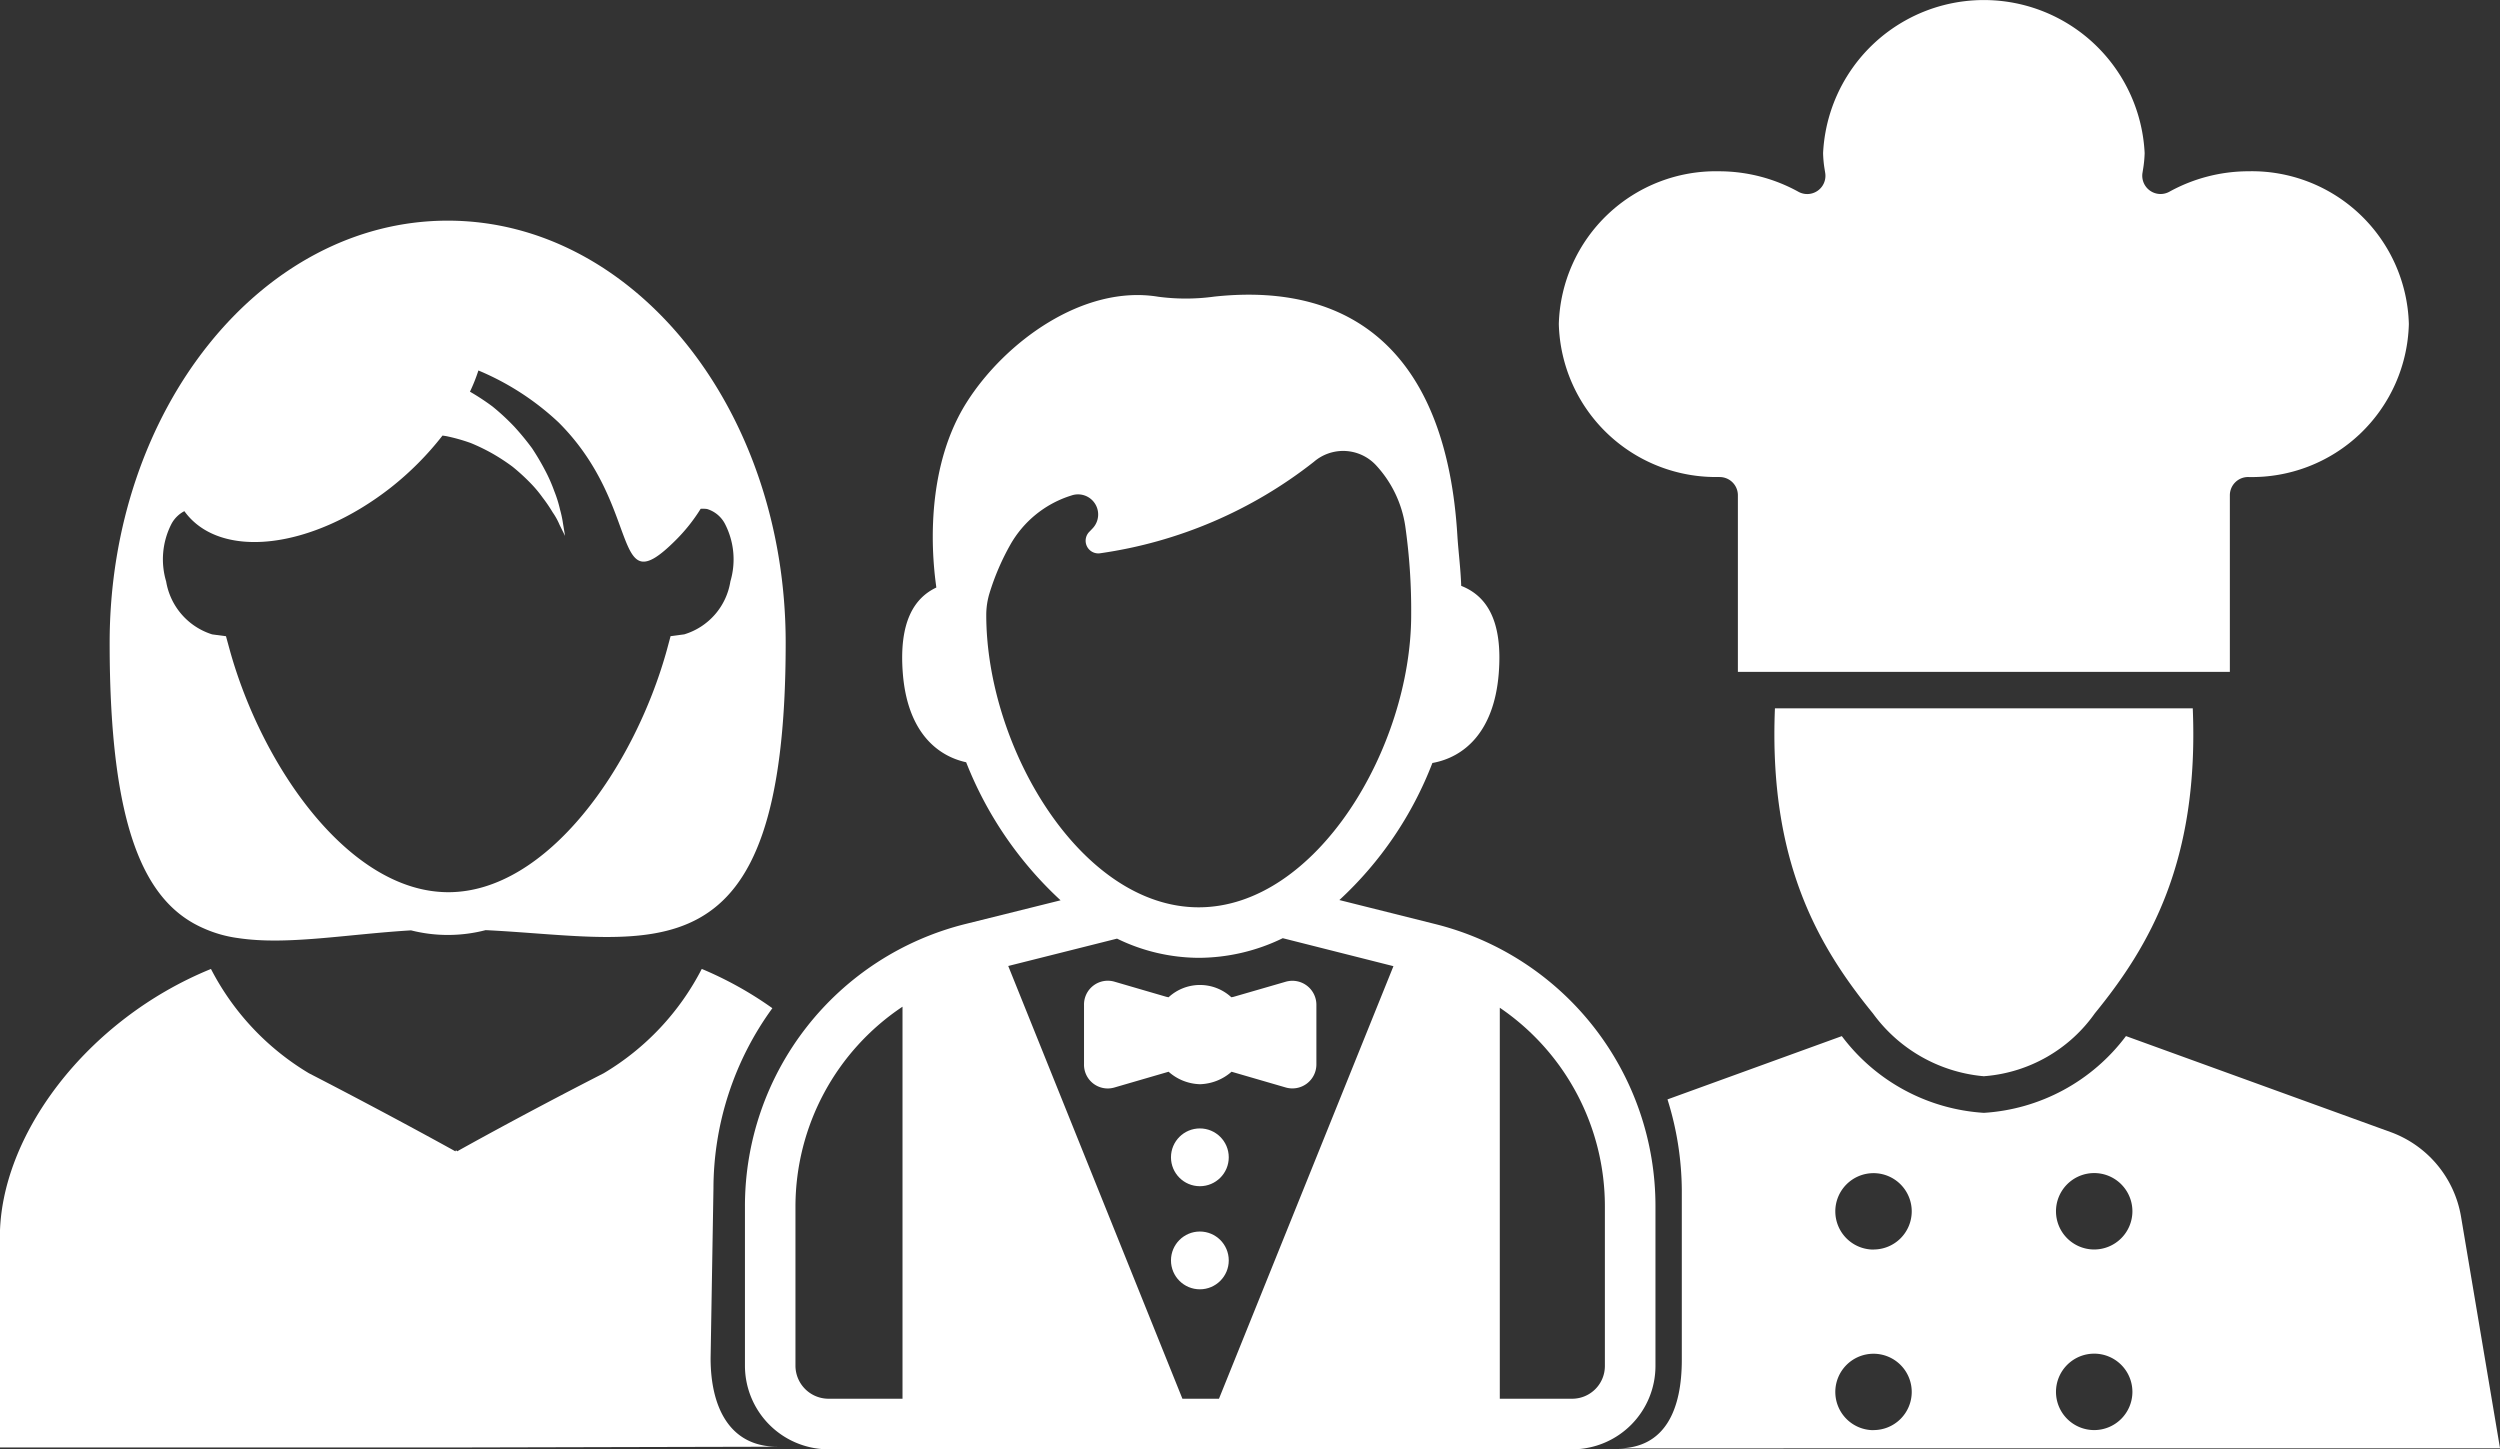 <svg xmlns="http://www.w3.org/2000/svg" width="114.569" height="66.42" viewBox="0 0 114.569 66.42" aria-hidden="true">
  <rect x="0" y="0" width="114.569" height="66.42" fill="#333333" stroke="none"/>
  <g id="People_Icons_White" data-name="People Icons White" transform="translate(0 0)">
    <path id="Path_13" data-name="Path 13" d="M9.993,43.992c2.229.336,4.947-.176,7.918-.355a6.876,6.876,0,0,0,3.419-.01c7.73.377,13.751,2.562,13.751-13.166,0-10.678-6.933-19.348-15.488-19.348S4.1,19.783,4.1,30.461c0,8.583,1.641,11.922,4.308,13.083A5.714,5.714,0,0,0,9.993,43.992ZM7.524,24.426c1.621,2.248,5.827,1.765,9.457-1.078a13.936,13.936,0,0,0,2.373-2.386c.083.013.166.022.249.042a8.355,8.355,0,0,1,1.046.3,8.893,8.893,0,0,1,.995.483,9.3,9.3,0,0,1,.911.595,9.091,9.091,0,0,1,.774.7,5.714,5.714,0,0,1,.614.723,6.9,6.9,0,0,1,.461.678,3.054,3.054,0,0,1,.313.566l.253.512s-.032-.2-.093-.563a5.2,5.2,0,0,0-.138-.649,5.633,5.633,0,0,0-.262-.838,7.208,7.208,0,0,0-.419-.95,11.431,11.431,0,0,0-.6-1.017,12.047,12.047,0,0,0-.815-.991,10.528,10.528,0,0,0-.995-.921,10.544,10.544,0,0,0-1.036-.681,7.777,7.777,0,0,0,.387-.972,12.275,12.275,0,0,1,3.681,2.386c3.882,3.879,2.354,8.388,5.344,5.408a7.876,7.876,0,0,0,1.161-1.455,1.45,1.45,0,0,1,.294.01,1.373,1.373,0,0,1,.815.672,3.55,3.55,0,0,1,.253,2.645,3.028,3.028,0,0,1-2.114,2.427l-.627.083-.166.617c-1.487,5.385-5.491,11.116-10.019,11.116S11.089,36.16,9.6,30.774l-.169-.617L8.8,30.074a3.07,3.07,0,0,1-2.111-2.427A3.551,3.551,0,0,1,6.938,25,1.406,1.406,0,0,1,7.524,24.426Z" transform="translate(0.925 -1.001)" fill="#fff"/>
    <g id="Group_9" data-name="Group 9" transform="translate(34.139 13.51)">
      <g id="Group_8" data-name="Group 8">
        <path id="Path_14" data-name="Path 14" d="M44.839,41.013l-4.391-1.1a16.714,16.714,0,0,0,4.263-6.281c1.455-.262,2.817-1.417,3.038-4.071.211-2.565-.633-3.62-1.717-4.046-.029-.819-.131-1.58-.176-2.3-.489-8.1-4.56-11.663-11.142-10.956a9.567,9.567,0,0,1-2.565.006c-3.438-.566-7.026,2.076-8.772,4.826-2.264,3.563-1.4,8.347-1.4,8.5-.991.47-1.73,1.548-1.532,3.966.211,2.568,1.493,3.732,2.9,4.042a17.138,17.138,0,0,0,4.327,6.326l-4.353,1.084A13.322,13.322,0,0,0,13.207,53.943v7.33a3.836,3.836,0,0,0,3.8,3.812H51.148a3.823,3.823,0,0,0,3.786-3.812v-7.33A13.318,13.318,0,0,0,44.839,41.013ZM20.428,62.766H17.006a1.517,1.517,0,0,1-1.484-1.493v-7.33A11.022,11.022,0,0,1,20.428,44.8Zm3.838-35.92a3.441,3.441,0,0,1,.15-1,11.215,11.215,0,0,1,.956-2.223,4.882,4.882,0,0,1,2.7-2.219l.1-.032a.922.922,0,0,1,.975,1.5c-.054.058-.109.115-.166.173a.581.581,0,0,0,.512.975A20.524,20.524,0,0,0,39.28,19.83a2.055,2.055,0,0,1,2.853.163,5.242,5.242,0,0,1,1.334,2.779,27.367,27.367,0,0,1,.272,4.074c0,6.067-4.343,13.4-9.738,13.4S24.266,32.916,24.266,26.846Zm10.665,35.92H33.255L25.273,42.935l4.986-1.254A8.612,8.612,0,0,0,34,42.561a8.856,8.856,0,0,0,3.854-.9l5.072,1.282Zm17.685-1.493a1.5,1.5,0,0,1-1.468,1.493H47.8V44.848a11.005,11.005,0,0,1,4.816,9.1v7.33Z" transform="translate(-13.207 -12.176)" fill="#fff"/>
        <circle id="Ellipse_4" data-name="Ellipse 4" cx="1.324" cy="1.324" r="1.324" transform="translate(19.524 38.203)" fill="#fff"/>
        <circle id="Ellipse_5" data-name="Ellipse 5" cx="1.324" cy="1.324" r="1.324" transform="translate(19.524 42.928)" fill="#fff"/>
        <path id="Path_15" data-name="Path 15" d="M27.315,22.051l-2.386.691c-.035.01-.074.016-.112.022a2.117,2.117,0,0,0-2.875,0,1.09,1.09,0,0,1-.109-.022l-2.379-.694a1.09,1.09,0,0,0-1.388,1.075v2.7A1.087,1.087,0,0,0,19.457,26.9l2.485-.723a2.254,2.254,0,0,0,1.439.572,2.285,2.285,0,0,0,1.446-.572l2.488.723a1.1,1.1,0,0,0,1.4-1.071v-2.7A1.1,1.1,0,0,0,27.315,22.051Z" transform="translate(-2.527 9.428)" fill="#fff"/>
      </g>
    </g>
    <g id="Group_10" data-name="Group 10" transform="translate(71.437 0)">
      <path id="Path_16" data-name="Path 16" d="M37.476,34.955a.349.349,0,0,1,.083.01.369.369,0,0,1,.083-.01,6.841,6.841,0,0,0,5-2.872c2.536-3.108,4.781-7,4.49-13.982H27.984c-.288,6.984,1.957,10.876,4.493,13.985a7.05,7.05,0,0,0,5,2.869" transform="translate(-18.08 14.359)" fill="#fff"/>
      <path id="Path_17" data-name="Path 17" d="M32.241,29.813a.835.835,0,0,1,.835.835v8.094H55.622V30.647a.835.835,0,0,1,.835-.835,7.2,7.2,0,0,0,7.368-7.01A7.2,7.2,0,0,0,56.457,15.8a7.52,7.52,0,0,0-3.617.943.838.838,0,0,1-1.225-.851l.032-.2a5.42,5.42,0,0,0,.07-.726,7.377,7.377,0,0,0-14.736,0,5.158,5.158,0,0,0,.07.742l.029.182a.835.835,0,0,1-1.222.854,7.52,7.52,0,0,0-3.617-.943A7.2,7.2,0,0,0,24.87,22.8a7.2,7.2,0,0,0,7.371,7.01" transform="translate(-24.87 -7.951)" fill="#fff"/>
    </g>
    <path id="Path_18" data-name="Path 18" d="M66.147,41.689,64.359,31.068a5.012,5.012,0,0,0-3.224-3.87l-12.13-4.4a8.82,8.82,0,0,1-6.511,3.518A8.83,8.83,0,0,1,35.983,22.8l-7.989,2.9a14.123,14.123,0,0,1,.656,4.151v7.79c0,2.21-.723,4.052-2.936,4.052m11.724-.835A1.751,1.751,0,1,1,39.187,39.1,1.748,1.748,0,0,1,37.438,40.854Zm0-8.276a1.751,1.751,0,1,1,1.749-1.753A1.748,1.748,0,0,1,37.438,32.578ZM47.55,40.854A1.751,1.751,0,1,1,49.3,39.1,1.752,1.752,0,0,1,47.55,40.854Zm0-8.276A1.751,1.751,0,1,1,49.3,30.825,1.753,1.753,0,0,1,47.55,32.578Z" transform="translate(48.423 24.683)" fill="#fff"/>
    <path id="Path_19" data-name="Path 19" d="M38.158,43.73c-2.21,0-3.061-1.842-3.061-4.052l.131-7.79a14.073,14.073,0,0,1,2.7-8.254,16.668,16.668,0,0,0-3.236-1.8A11.868,11.868,0,0,1,30.2,26.614c-3.847,1.967-6.716,3.579-6.716,3.579l-.01-.013v-.029l-.032.019-.029-.019v.029l-.013.013s-2.853-1.589-6.713-3.579a11.933,11.933,0,0,1-4.487-4.778c-5.7,2.322-9.674,7.634-9.674,12.287v9.642H23.489" transform="translate(-2.532 22.569)" fill="#fff"/>
  </g>
</svg>

